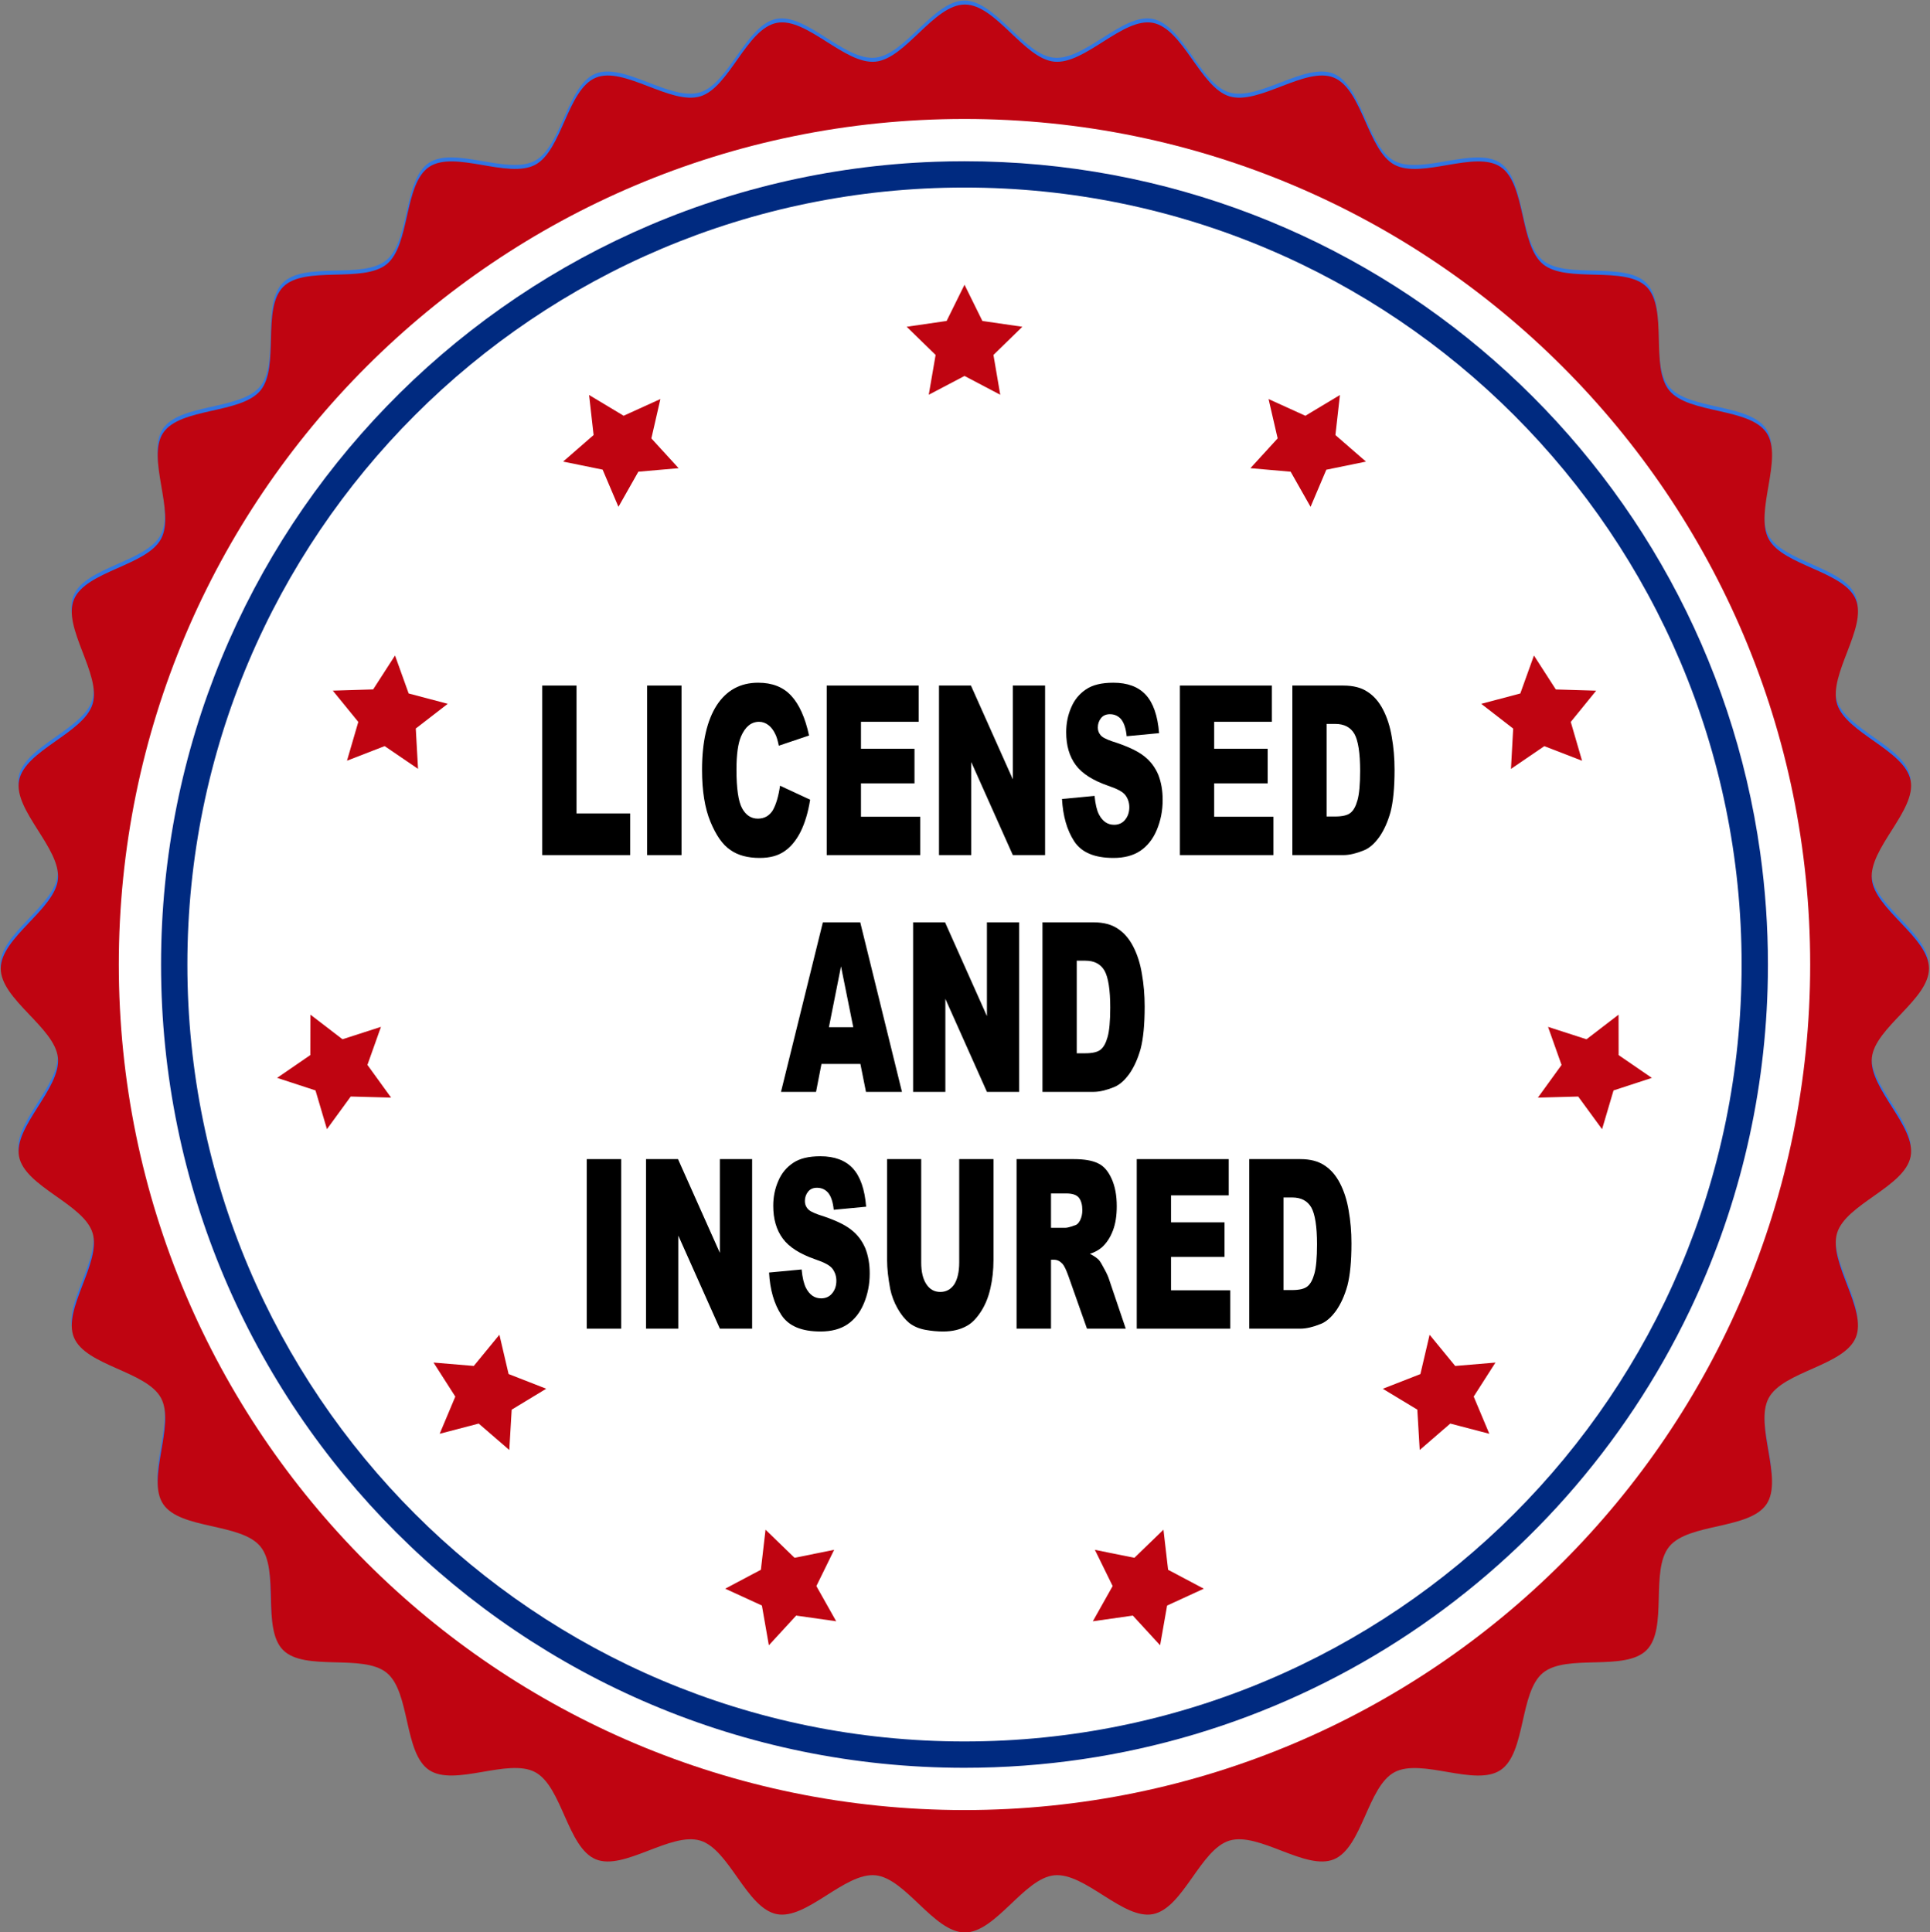 <?xml version="1.0" encoding="UTF-8" standalone="no"?> <svg xmlns="http://www.w3.org/2000/svg" xmlns:xlink="http://www.w3.org/1999/xlink" xmlns:serif="http://www.serif.com/" width="100%" height="100%" viewBox="0 0 815 816" version="1.1" xml:space="preserve" style="fill-rule:evenodd;clip-rule:evenodd;stroke-linejoin:round;stroke-miterlimit:2;"><rect x="0" y="0" width="815" height="816" fill="#808080" stroke="none"/> <g transform="matrix(1,0,0,1,-1991.04,-2831.77)"> <g transform="matrix(4.167,0,0,4.167,0,0)"> <g transform="matrix(1,0,0,1,8.018,231.067)"> <path d="M665.238,546.264C665.238,549.405 659.744,552.254 659.447,555.32C659.135,558.44 663.98,562.297 663.375,565.327C662.77,568.399 656.823,570.123 655.926,573.077C655.022,576.073 659.006,580.805 657.819,583.664C656.624,586.549 650.459,587.069 648.993,589.801C647.517,592.549 650.502,597.97 648.777,600.55C647.043,603.138 640.894,602.449 638.921,604.848C636.944,607.252 638.816,613.152 636.618,615.35C634.415,617.548 628.52,615.678 626.115,617.654C623.715,619.627 624.406,625.776 621.819,627.507C619.243,629.234 613.819,626.252 611.068,627.725C608.337,629.186 607.816,635.354 604.933,636.552C602.074,637.734 597.342,633.749 594.349,634.655C591.389,635.55 589.67,641.498 586.6,642.107C583.577,642.706 579.714,637.869 576.596,638.17C573.527,638.472 570.677,643.965 567.538,643.965C564.394,643.965 561.544,638.472 558.474,638.17C555.357,637.869 551.5,642.706 548.47,642.107C545.396,641.498 543.676,635.55 540.721,634.655C537.723,633.749 532.993,637.734 530.133,636.552C527.25,635.354 526.728,629.186 523.993,627.72C521.252,626.25 515.826,629.229 513.244,627.505C510.658,625.772 511.352,619.623 508.948,617.649C506.544,615.676 500.649,617.544 498.446,615.346C496.252,613.147 498.12,607.247 496.142,604.843C494.174,602.444 488.025,603.138 486.291,600.547C484.562,597.968 487.545,592.549 486.076,589.801C484.61,587.066 478.442,586.544 477.25,583.659C476.062,580.802 480.051,576.071 479.141,573.075C478.246,570.123 472.297,568.399 471.689,565.329C471.095,562.3 475.932,558.442 475.627,555.32C475.33,552.254 469.831,549.405 469.831,546.264C469.831,543.12 475.33,540.267 475.627,537.203C475.932,534.082 471.095,530.222 471.689,527.196C472.297,524.123 478.246,522.405 479.141,519.445C480.051,516.452 476.062,511.717 477.25,508.859C478.442,505.976 484.61,505.454 486.076,502.719C487.55,499.972 484.568,494.551 486.291,491.972C488.025,489.386 494.174,490.076 496.152,487.676C498.126,485.272 496.252,479.373 498.456,477.171C500.649,474.976 506.549,476.846 508.953,474.871C511.352,472.897 510.663,466.748 513.249,465.014C515.83,463.29 521.252,466.269 523.999,464.799C526.728,463.336 527.254,457.167 530.137,455.972C532.993,454.788 537.723,458.775 540.721,457.865C543.676,456.971 545.396,451.026 548.47,450.417C551.5,449.819 555.352,454.656 558.474,454.349C561.544,454.052 564.394,448.559 567.538,448.559C570.677,448.559 573.527,454.052 576.596,454.349C579.714,454.656 583.569,449.819 586.6,450.417C589.67,451.026 591.394,456.971 594.354,457.865C597.348,458.775 602.079,454.788 604.938,455.972C607.821,457.17 608.343,463.336 611.073,464.799C613.822,466.274 619.248,463.29 621.824,465.017C624.41,466.75 623.721,472.902 626.12,474.873C628.527,476.848 634.424,474.978 636.623,477.176C638.821,479.376 636.948,485.272 638.921,487.678C640.899,490.081 647.048,489.386 648.782,491.977C650.505,494.553 647.523,499.977 648.993,502.726C650.459,505.456 656.629,505.98 657.824,508.864C659.006,511.722 655.022,516.454 655.926,519.445C656.823,522.405 662.77,524.128 663.375,527.196C663.98,530.225 659.135,534.082 659.447,537.203C659.744,540.267 665.238,543.12 665.238,546.264Z" style="fill:rgb(49,118,226);fill-rule:nonzero;"></path> <g transform="matrix(1,0,0,1,0.037,0.404)"> <path d="M665.238,546.264C665.238,549.405 659.744,552.254 659.447,555.32C659.135,558.44 663.98,562.297 663.375,565.327C662.77,568.399 656.823,570.123 655.926,573.077C655.022,576.073 659.006,580.805 657.819,583.664C656.624,586.549 650.459,587.069 648.993,589.801C647.517,592.549 650.502,597.97 648.777,600.55C647.043,603.138 640.894,602.449 638.921,604.848C636.944,607.252 638.816,613.152 636.618,615.35C634.415,617.548 628.52,615.678 626.115,617.654C623.715,619.627 624.406,625.776 621.819,627.507C619.243,629.234 613.819,626.252 611.068,627.725C608.337,629.186 607.816,635.354 604.933,636.552C602.074,637.734 597.342,633.749 594.349,634.655C591.389,635.55 589.67,641.498 586.6,642.107C583.577,642.706 579.714,637.869 576.596,638.17C573.527,638.472 570.677,643.965 567.538,643.965C564.394,643.965 561.544,638.472 558.474,638.17C555.357,637.869 551.5,642.706 548.47,642.107C545.396,641.498 543.676,635.55 540.721,634.655C537.723,633.749 532.993,637.734 530.133,636.552C527.25,635.354 526.728,629.186 523.993,627.72C521.252,626.25 515.826,629.229 513.244,627.505C510.658,625.772 511.352,619.623 508.948,617.649C506.544,615.676 500.649,617.544 498.446,615.346C496.252,613.147 498.12,607.247 496.142,604.843C494.174,602.444 488.025,603.138 486.291,600.547C484.562,597.968 487.545,592.549 486.076,589.801C484.61,587.066 478.442,586.544 477.25,583.659C476.062,580.802 480.051,576.071 479.141,573.075C478.246,570.123 472.297,568.399 471.689,565.329C471.095,562.3 475.932,558.442 475.627,555.32C475.33,552.254 469.831,549.405 469.831,546.264C469.831,543.12 475.33,540.267 475.627,537.203C475.932,534.082 471.095,530.222 471.689,527.196C472.297,524.123 478.246,522.405 479.141,519.445C480.051,516.452 476.062,511.717 477.25,508.859C478.442,505.976 484.61,505.454 486.076,502.719C487.55,499.972 484.568,494.551 486.291,491.972C488.025,489.386 494.174,490.076 496.152,487.676C498.126,485.272 496.252,479.373 498.456,477.171C500.649,474.976 506.549,476.846 508.953,474.871C511.352,472.897 510.663,466.748 513.249,465.014C515.83,463.29 521.252,466.269 523.999,464.799C526.728,463.336 527.254,457.167 530.137,455.972C532.993,454.788 537.723,458.775 540.721,457.865C543.676,456.971 545.396,451.026 548.47,450.417C551.5,449.819 555.352,454.656 558.474,454.349C561.544,454.052 564.394,448.559 567.538,448.559C570.677,448.559 573.527,454.052 576.596,454.349C579.714,454.656 583.569,449.819 586.6,450.417C589.67,451.026 591.394,456.971 594.354,457.865C597.348,458.775 602.079,454.788 604.938,455.972C607.821,457.17 608.343,463.336 611.073,464.799C613.822,466.274 619.248,463.29 621.824,465.017C624.41,466.75 623.721,472.902 626.12,474.873C628.527,476.848 634.424,474.978 636.623,477.176C638.821,479.376 636.948,485.272 638.921,487.678C640.899,490.081 647.048,489.386 648.782,491.977C650.505,494.553 647.523,499.977 648.993,502.726C650.459,505.456 656.629,505.98 657.824,508.864C659.006,511.722 655.022,516.454 655.926,519.445C656.823,522.405 662.77,524.128 663.375,527.196C663.98,530.225 659.135,534.082 659.447,537.203C659.744,540.267 665.238,543.12 665.238,546.264Z" style="fill:rgb(191,4,17);fill-rule:nonzero;"></path> </g> <path d="M653.235,546.264C653.235,593.591 614.861,631.963 567.53,631.963C520.201,631.963 481.833,593.591 481.833,546.264C481.833,498.93 520.201,460.561 567.53,460.561C614.861,460.561 653.235,498.93 653.235,546.264Z" style="fill:white;fill-rule:nonzero;"></path> <path d="M648.954,546.264C648.954,547.084 648.942,547.9 648.918,548.714C648.573,560.385 645.771,571.44 641.011,581.379C627.896,608.764 599.92,627.68 567.53,627.68C522.561,627.68 486.114,591.225 486.114,546.264C486.114,502.285 520.975,466.454 564.575,464.899C565.556,464.864 566.541,464.846 567.53,464.846C608.642,464.846 642.643,495.317 648.168,534.91C648.686,538.62 648.954,542.411 648.954,546.264Z" style="fill:rgb(0,42,128);fill-rule:nonzero;"></path> <path d="M646.287,546.264C646.287,589.752 611.025,625.01 567.53,625.01C524.037,625.01 488.782,589.752 488.782,546.264C488.782,502.771 524.037,467.512 567.53,467.512C611.025,467.512 646.287,502.771 646.287,546.264Z" style="fill:white;fill-rule:nonzero;"></path> <path d="M643.767,546.264C643.767,588.362 609.636,622.491 567.53,622.491C525.43,622.491 491.3,588.362 491.3,546.264C491.3,504.161 525.43,470.031 567.53,470.031C609.636,470.031 643.767,504.161 643.767,546.264Z" style="fill:white;fill-rule:nonzero;"></path> <path d="M626.293,524.13L630.117,525.609L628.973,521.674L631.548,518.506L627.459,518.384L625.242,514.942L623.859,518.792L619.9,519.84L623.137,522.348L622.914,526.435L626.293,524.13ZM554.324,605.587L550.309,606.394L547.372,603.548L546.9,607.608L543.283,609.526L547.003,611.232L547.708,615.261L550.476,612.252L554.531,612.828L552.524,609.262L554.324,605.587ZM605.123,492.6L605.581,488.539L602.079,490.645L598.348,488.95L599.27,492.937L596.509,495.957L600.586,496.315L602.604,499.873L604.2,496.114L608.217,495.29L605.587,493.004L605.123,492.6ZM617.875,586.9L617.261,586.952L614.668,583.789L613.735,587.774L609.924,589.263L613.423,591.378L613.665,595.468L616.763,592.79L620.72,593.825L619.136,590.054L621.341,586.607L617.875,586.9ZM634.331,555.792L633.823,555.443L633.816,551.347L630.568,553.841L626.67,552.583L628.039,556.443L625.642,559.754L629.727,559.644L632.145,562.954L633.307,559.025L637.191,557.754L634.331,555.792ZM569.958,481.124L569.347,481.035L567.537,477.363L565.722,481.035L561.675,481.622L564.607,484.48L563.912,488.514L567.538,486.609L571.157,488.514L570.469,484.48L573.397,481.623L569.958,481.124ZM587.697,603.547L584.755,606.394L580.748,605.589L582.549,609.258L580.542,612.829L584.594,612.252L587.359,615.262L588.067,611.236L591.786,609.527L588.168,607.61L587.697,603.547ZM535.802,492.937L536.718,488.948L532.992,490.642L529.49,488.537L529.949,492.598L526.86,495.288L530.864,496.105L532.467,499.873L534.484,496.313L538.564,495.957L536.216,493.393L535.802,492.937ZM515.168,519.838L511.208,518.792L509.825,514.941L507.608,518.379L503.52,518.503L506.103,521.674L504.958,525.604L508.773,524.125L512.156,526.43L511.929,522.342L515.168,519.838ZM507.028,556.438L508.399,552.581L504.502,553.838L501.254,551.346L501.245,555.438L497.876,557.752L501.766,559.025L502.925,562.95L505.336,559.642L509.426,559.752L507.39,556.937L507.028,556.438ZM520.403,583.787L517.808,586.949L513.727,586.606L515.934,590.056L514.351,593.824L518.306,592.79L521.406,595.467L521.647,591.381L525.147,589.259L521.334,587.769L520.403,583.787Z" style="fill:rgb(191,4,17);fill-rule:nonzero;"></path> <g transform="matrix(0.331,0,0,0.603,-262.528,-779.006)"> <g transform="matrix(1.193,0,0,1,-457.553,0)"> <g transform="matrix(39.802,0,0,39.802,2374.31,2179.4)"> <path d="M0.073,-0.716L0.294,-0.716L0.294,-0.176L0.64,-0.176L0.64,0L0.073,0L0.073,-0.716Z" style="fill-rule:nonzero;"></path> </g> <g transform="matrix(39.802,0,0,39.802,2400.86,2179.4)"> <rect x="0.082" y="-0.716" width="0.222" height="0.716" style="fill-rule:nonzero;"></rect> </g> <g transform="matrix(39.802,0,0,39.802,2416.35,2179.4)"> <path d="M0.55,-0.293L0.744,-0.234C0.731,-0.18 0.71,-0.135 0.682,-0.098C0.654,-0.062 0.619,-0.034 0.578,-0.016C0.536,0.003 0.484,0.012 0.419,0.012C0.342,0.012 0.278,0.001 0.229,-0.022C0.179,-0.044 0.137,-0.084 0.101,-0.141C0.065,-0.198 0.047,-0.271 0.047,-0.36C0.047,-0.478 0.079,-0.569 0.142,-0.633C0.205,-0.696 0.294,-0.728 0.409,-0.728C0.499,-0.728 0.57,-0.71 0.622,-0.673C0.673,-0.637 0.712,-0.581 0.737,-0.505L0.542,-0.462C0.535,-0.484 0.528,-0.5 0.52,-0.51C0.508,-0.527 0.493,-0.54 0.475,-0.549C0.457,-0.558 0.437,-0.563 0.415,-0.563C0.364,-0.563 0.326,-0.542 0.299,-0.502C0.279,-0.472 0.269,-0.425 0.269,-0.361C0.269,-0.282 0.281,-0.227 0.305,-0.198C0.329,-0.169 0.363,-0.154 0.407,-0.154C0.449,-0.154 0.481,-0.166 0.503,-0.189C0.524,-0.213 0.54,-0.248 0.55,-0.293Z" style="fill-rule:nonzero;"></path> </g> <g transform="matrix(39.802,0,0,39.802,2447.31,2179.4)"> <path d="M0.073,-0.716L0.666,-0.716L0.666,-0.563L0.294,-0.563L0.294,-0.449L0.639,-0.449L0.639,-0.303L0.294,-0.303L0.294,-0.162L0.676,-0.162L0.676,0L0.073,0L0.073,-0.716Z" style="fill-rule:nonzero;"></path> </g> <g transform="matrix(39.802,0,0,39.802,2476.05,2179.4)"> <path d="M0.075,-0.716L0.281,-0.716L0.551,-0.32L0.551,-0.716L0.759,-0.716L0.759,0L0.551,0L0.283,-0.393L0.283,0L0.075,0L0.075,-0.716Z" style="fill-rule:nonzero;"></path> </g> <g transform="matrix(39.802,0,0,39.802,2509.21,2179.4)"> <path d="M0.035,-0.237L0.245,-0.25C0.25,-0.216 0.259,-0.19 0.273,-0.172C0.296,-0.143 0.328,-0.128 0.371,-0.128C0.402,-0.128 0.427,-0.136 0.444,-0.151C0.461,-0.165 0.469,-0.183 0.469,-0.202C0.469,-0.221 0.461,-0.237 0.445,-0.252C0.429,-0.267 0.391,-0.28 0.332,-0.293C0.235,-0.315 0.165,-0.344 0.124,-0.38C0.082,-0.417 0.062,-0.463 0.062,-0.519C0.062,-0.555 0.072,-0.59 0.094,-0.623C0.115,-0.656 0.147,-0.681 0.19,-0.7C0.233,-0.719 0.291,-0.728 0.366,-0.728C0.457,-0.728 0.527,-0.711 0.575,-0.677C0.623,-0.643 0.652,-0.589 0.661,-0.515L0.452,-0.502C0.447,-0.535 0.435,-0.558 0.417,-0.573C0.399,-0.587 0.375,-0.595 0.344,-0.595C0.318,-0.595 0.299,-0.589 0.286,-0.578C0.273,-0.567 0.266,-0.554 0.266,-0.539C0.266,-0.527 0.271,-0.517 0.282,-0.508C0.293,-0.498 0.317,-0.49 0.356,-0.481C0.453,-0.461 0.522,-0.44 0.564,-0.418C0.606,-0.397 0.636,-0.37 0.656,-0.339C0.675,-0.307 0.684,-0.272 0.684,-0.233C0.684,-0.187 0.671,-0.145 0.646,-0.106C0.621,-0.067 0.585,-0.038 0.54,-0.018C0.494,0.002 0.437,0.012 0.367,0.012C0.245,0.012 0.161,-0.011 0.114,-0.058C0.067,-0.105 0.041,-0.165 0.035,-0.237Z" style="fill-rule:nonzero;"></path> </g> <g transform="matrix(39.802,0,0,39.802,2537.95,2179.4)"> <path d="M0.073,-0.716L0.666,-0.716L0.666,-0.563L0.294,-0.563L0.294,-0.449L0.639,-0.449L0.639,-0.303L0.294,-0.303L0.294,-0.162L0.676,-0.162L0.676,0L0.073,0L0.073,-0.716Z" style="fill-rule:nonzero;"></path> </g> <g transform="matrix(39.802,0,0,39.802,2566.69,2179.4)"> <path d="M0.076,-0.716L0.405,-0.716C0.47,-0.716 0.522,-0.707 0.562,-0.689C0.602,-0.672 0.635,-0.647 0.661,-0.614C0.687,-0.581 0.706,-0.543 0.717,-0.499C0.729,-0.455 0.735,-0.409 0.735,-0.36C0.735,-0.284 0.726,-0.225 0.709,-0.182C0.691,-0.14 0.667,-0.105 0.636,-0.076C0.605,-0.048 0.572,-0.029 0.537,-0.02C0.488,-0.007 0.444,0 0.405,0L0.076,0L0.076,-0.716ZM0.297,-0.554L0.297,-0.163L0.352,-0.163C0.398,-0.163 0.431,-0.168 0.45,-0.178C0.47,-0.188 0.485,-0.206 0.496,-0.232C0.507,-0.257 0.513,-0.299 0.513,-0.356C0.513,-0.432 0.5,-0.484 0.476,-0.512C0.451,-0.54 0.41,-0.554 0.353,-0.554L0.297,-0.554Z" style="fill-rule:nonzero;"></path> </g> </g> <g transform="matrix(1.193,0,0,1,-472.294,0)"> <g transform="matrix(39.802,0,0,39.802,2450.8,2219.2)"> <path d="M0.513,-0.118L0.262,-0.118L0.227,0L0.001,0L0.271,-0.716L0.512,-0.716L0.781,0L0.549,0L0.513,-0.118ZM0.467,-0.273L0.388,-0.53L0.31,-0.273L0.467,-0.273Z" style="fill-rule:nonzero;"></path> </g> <g transform="matrix(39.802,0,0,39.802,2481.76,2219.2)"> <path d="M0.075,-0.716L0.281,-0.716L0.551,-0.32L0.551,-0.716L0.759,-0.716L0.759,0L0.551,0L0.283,-0.393L0.283,0L0.075,0L0.075,-0.716Z" style="fill-rule:nonzero;"></path> </g> <g transform="matrix(39.802,0,0,39.802,2514.92,2219.2)"> <path d="M0.076,-0.716L0.405,-0.716C0.47,-0.716 0.522,-0.707 0.562,-0.689C0.602,-0.672 0.635,-0.647 0.661,-0.614C0.687,-0.581 0.706,-0.543 0.717,-0.499C0.729,-0.455 0.735,-0.409 0.735,-0.36C0.735,-0.284 0.726,-0.225 0.709,-0.182C0.691,-0.14 0.667,-0.105 0.636,-0.076C0.605,-0.048 0.572,-0.029 0.537,-0.02C0.488,-0.007 0.444,0 0.405,0L0.076,0L0.076,-0.716ZM0.297,-0.554L0.297,-0.163L0.352,-0.163C0.398,-0.163 0.431,-0.168 0.45,-0.178C0.47,-0.188 0.485,-0.206 0.496,-0.232C0.507,-0.257 0.513,-0.299 0.513,-0.356C0.513,-0.432 0.5,-0.484 0.476,-0.512C0.451,-0.54 0.41,-0.554 0.353,-0.554L0.297,-0.554Z" style="fill-rule:nonzero;"></path> </g> </g> <g transform="matrix(1.193,0,0,1,-460.097,0)"> <g transform="matrix(39.802,0,0,39.802,2387.51,2259)"> <rect x="0.082" y="-0.716" width="0.222" height="0.716" style="fill-rule:nonzero;"></rect> </g> <g transform="matrix(39.802,0,0,39.802,2403,2259)"> <path d="M0.075,-0.716L0.281,-0.716L0.551,-0.32L0.551,-0.716L0.759,-0.716L0.759,0L0.551,0L0.283,-0.393L0.283,0L0.075,0L0.075,-0.716Z" style="fill-rule:nonzero;"></path> </g> <g transform="matrix(39.802,0,0,39.802,2436.16,2259)"> <path d="M0.035,-0.237L0.245,-0.25C0.25,-0.216 0.259,-0.19 0.273,-0.172C0.296,-0.143 0.328,-0.128 0.371,-0.128C0.402,-0.128 0.427,-0.136 0.444,-0.151C0.461,-0.165 0.469,-0.183 0.469,-0.202C0.469,-0.221 0.461,-0.237 0.445,-0.252C0.429,-0.267 0.391,-0.28 0.332,-0.293C0.235,-0.315 0.165,-0.344 0.124,-0.38C0.082,-0.417 0.062,-0.463 0.062,-0.519C0.062,-0.555 0.072,-0.59 0.094,-0.623C0.115,-0.656 0.147,-0.681 0.19,-0.7C0.233,-0.719 0.291,-0.728 0.366,-0.728C0.457,-0.728 0.527,-0.711 0.575,-0.677C0.623,-0.643 0.652,-0.589 0.661,-0.515L0.452,-0.502C0.447,-0.535 0.435,-0.558 0.417,-0.573C0.399,-0.587 0.375,-0.595 0.344,-0.595C0.318,-0.595 0.299,-0.589 0.286,-0.578C0.273,-0.567 0.266,-0.554 0.266,-0.539C0.266,-0.527 0.271,-0.517 0.282,-0.508C0.293,-0.498 0.317,-0.49 0.356,-0.481C0.453,-0.461 0.522,-0.44 0.564,-0.418C0.606,-0.397 0.636,-0.37 0.656,-0.339C0.675,-0.307 0.684,-0.272 0.684,-0.233C0.684,-0.187 0.671,-0.145 0.646,-0.106C0.621,-0.067 0.585,-0.038 0.54,-0.018C0.494,0.002 0.437,0.012 0.367,0.012C0.245,0.012 0.161,-0.011 0.114,-0.058C0.067,-0.105 0.041,-0.165 0.035,-0.237Z" style="fill-rule:nonzero;"></path> </g> <g transform="matrix(39.802,0,0,39.802,2464.9,2259)"> <path d="M0.539,-0.716L0.76,-0.716L0.76,-0.289C0.76,-0.247 0.753,-0.207 0.74,-0.17C0.727,-0.132 0.706,-0.099 0.678,-0.071C0.65,-0.043 0.62,-0.023 0.589,-0.012C0.546,0.004 0.495,0.012 0.435,0.012C0.4,0.012 0.362,0.01 0.321,0.005C0.279,0 0.245,-0.01 0.217,-0.024C0.19,-0.039 0.164,-0.059 0.141,-0.086C0.118,-0.113 0.103,-0.14 0.094,-0.168C0.081,-0.214 0.074,-0.254 0.074,-0.289L0.074,-0.716L0.294,-0.716L0.294,-0.279C0.294,-0.24 0.305,-0.21 0.327,-0.188C0.349,-0.166 0.379,-0.155 0.417,-0.155C0.455,-0.155 0.485,-0.166 0.507,-0.187C0.528,-0.209 0.539,-0.24 0.539,-0.279L0.539,-0.716Z" style="fill-rule:nonzero;"></path> </g> <g transform="matrix(39.802,0,0,39.802,2498.05,2259)"> <path d="M0.076,0L0.076,-0.716L0.445,-0.716C0.513,-0.716 0.565,-0.71 0.602,-0.698C0.638,-0.687 0.667,-0.665 0.689,-0.633C0.711,-0.601 0.722,-0.563 0.722,-0.517C0.722,-0.477 0.714,-0.443 0.697,-0.414C0.68,-0.385 0.657,-0.362 0.627,-0.344C0.608,-0.333 0.582,-0.323 0.549,-0.316C0.576,-0.307 0.595,-0.298 0.607,-0.29C0.615,-0.284 0.627,-0.271 0.642,-0.252C0.658,-0.233 0.668,-0.218 0.673,-0.207L0.78,0L0.53,0L0.412,-0.219C0.397,-0.247 0.384,-0.265 0.372,-0.274C0.356,-0.285 0.338,-0.291 0.318,-0.291L0.298,-0.291L0.298,0L0.076,0ZM0.298,-0.426L0.392,-0.426C0.402,-0.426 0.421,-0.429 0.45,-0.436C0.465,-0.438 0.477,-0.446 0.486,-0.458C0.495,-0.47 0.5,-0.484 0.5,-0.5C0.5,-0.523 0.493,-0.54 0.478,-0.553C0.463,-0.565 0.436,-0.571 0.396,-0.571L0.298,-0.571L0.298,-0.426Z" style="fill-rule:nonzero;"></path> </g> <g transform="matrix(39.802,0,0,39.802,2529.01,2259)"> <path d="M0.073,-0.716L0.666,-0.716L0.666,-0.563L0.294,-0.563L0.294,-0.449L0.639,-0.449L0.639,-0.303L0.294,-0.303L0.294,-0.162L0.676,-0.162L0.676,0L0.073,0L0.073,-0.716Z" style="fill-rule:nonzero;"></path> </g> <g transform="matrix(39.802,0,0,39.802,2557.76,2259)"> <path d="M0.076,-0.716L0.405,-0.716C0.47,-0.716 0.522,-0.707 0.562,-0.689C0.602,-0.672 0.635,-0.647 0.661,-0.614C0.687,-0.581 0.706,-0.543 0.717,-0.499C0.729,-0.455 0.735,-0.409 0.735,-0.36C0.735,-0.284 0.726,-0.225 0.709,-0.182C0.691,-0.14 0.667,-0.105 0.636,-0.076C0.605,-0.048 0.572,-0.029 0.537,-0.02C0.488,-0.007 0.444,0 0.405,0L0.076,0L0.076,-0.716ZM0.297,-0.554L0.297,-0.163L0.352,-0.163C0.398,-0.163 0.431,-0.168 0.45,-0.178C0.47,-0.188 0.485,-0.206 0.496,-0.232C0.507,-0.257 0.513,-0.299 0.513,-0.356C0.513,-0.432 0.5,-0.484 0.476,-0.512C0.451,-0.54 0.41,-0.554 0.353,-0.554L0.297,-0.554Z" style="fill-rule:nonzero;"></path> </g> </g> </g> </g> </g> </g> </svg> 